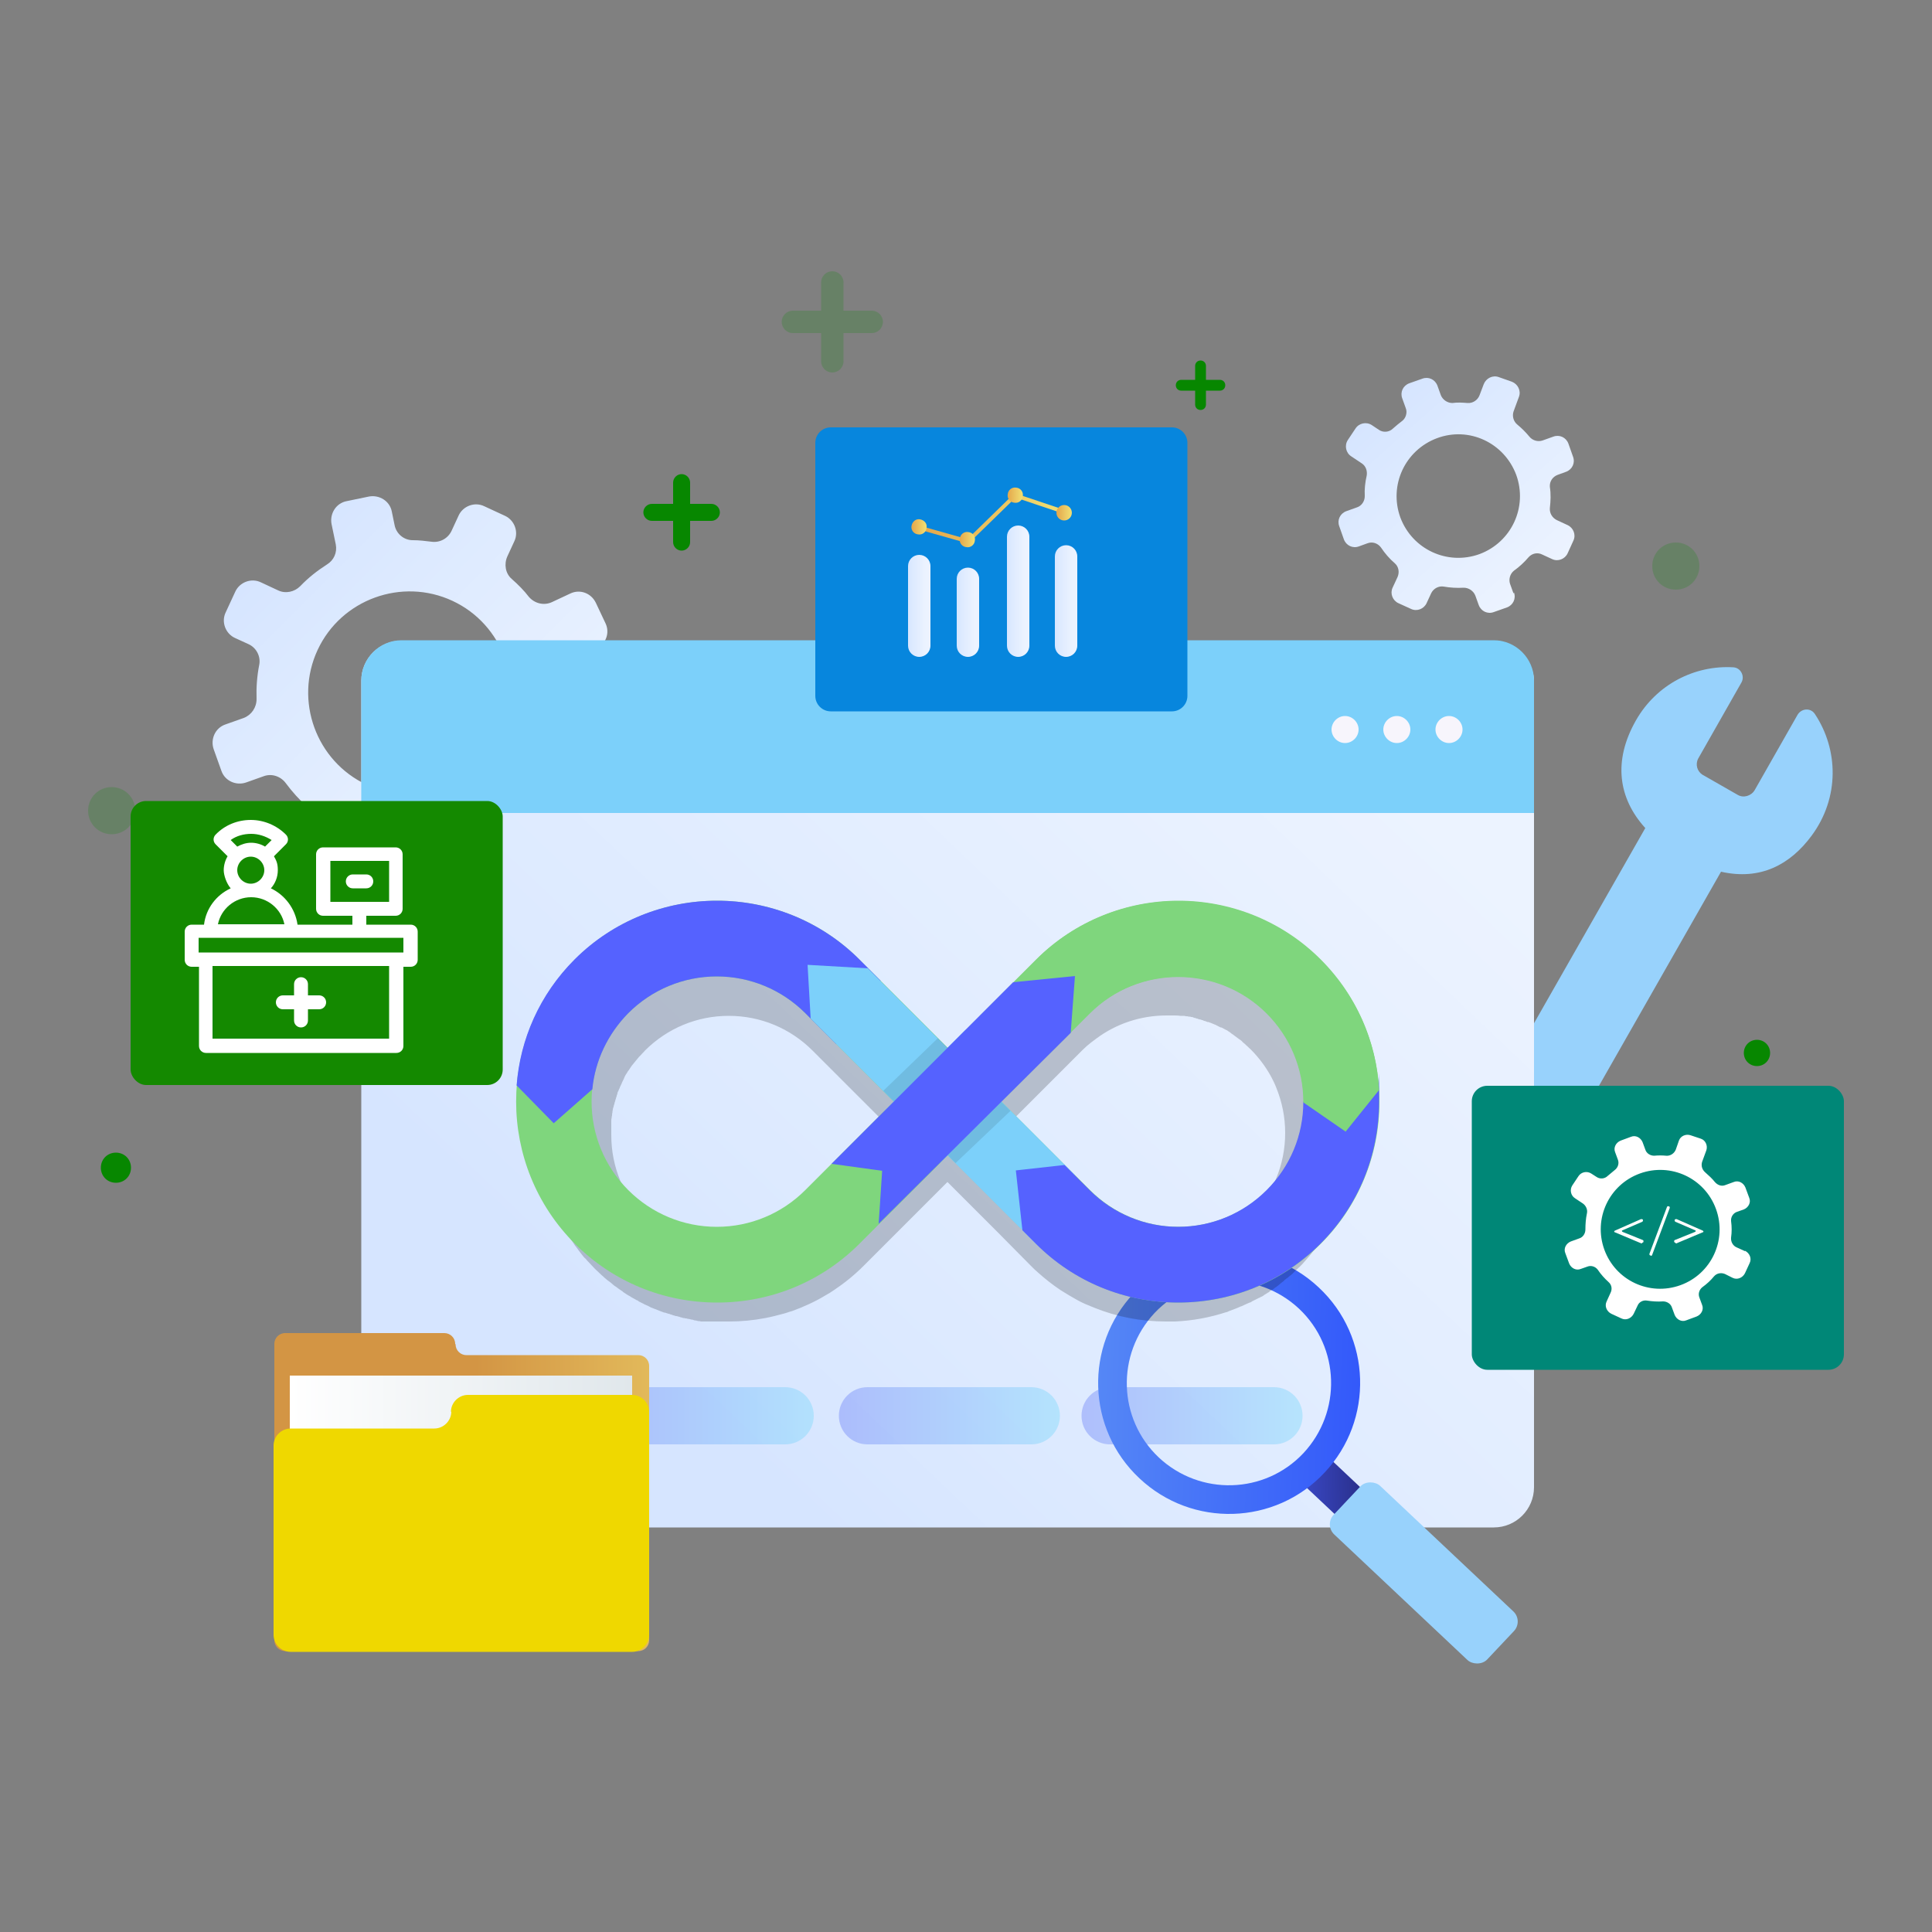 <?xml version="1.0" encoding="UTF-8"?>
<svg xmlns="http://www.w3.org/2000/svg" version="1.1" xmlns:xlink="http://www.w3.org/1999/xlink" viewBox="0 0 500 500">
  <rect x="0" y="0" width="500" height="500" fill="#808080" stroke="none"/>
  <!-- Generator: Adobe Illustrator 29.1.0, SVG Export Plug-In . SVG Version: 2.1.0 Build 142)  -->
  <defs>
    <style>
      .st0 {
        fill: url(#linear-gradient2);
      }

      .st1, .st2, .st3 {
        opacity: .2;
      }

      .st1, .st4 {
        fill: #078700;
      }

      .st5 {
        fill: #98d2fc;
      }

      .st6 {
        fill: #efd800;
      }

      .st2, .st7 {
        fill: #00ce3f;
      }

      .st8 {
        fill: #0786dd;
      }

      .st9 {
        fill: #fff;
      }

      .st10 {
        fill: url(#linear-gradient1);
      }

      .st11 {
        fill: url(#linear-gradient9);
      }

      .st12 {
        fill: url(#linear-gradient18);
      }

      .st13 {
        fill: url(#linear-gradient8);
      }

      .st14 {
        fill: url(#linear-gradient11);
      }

      .st15 {
        fill: url(#linear-gradient16);
      }

      .st16 {
        fill: #008777;
      }

      .st17 {
        isolation: isolate;
      }

      .st18 {
        fill: url(#linear-gradient12);
      }

      .st19 {
        fill: url(#linear-gradient7);
      }

      .st20 {
        opacity: .1;
      }

      .st20, .st3 {
        mix-blend-mode: multiply;
      }

      .st21 {
        fill: url(#linear-gradient4);
      }

      .st21, .st22, .st23 {
        opacity: .5;
      }

      .st22 {
        fill: url(#linear-gradient5);
      }

      .st24 {
        fill: #f7f5fc;
      }

      .st25 {
        fill: url(#linear-gradient14);
      }

      .st26 {
        fill: #148900;
      }

      .st27 {
        fill: none;
        stroke: url(#linear-gradient10);
        stroke-miterlimit: 10;
      }

      .st28 {
        fill: url(#linear-gradient15);
      }

      .st29 {
        fill: url(#linear-gradient17);
      }

      .st30 {
        fill: #5562ff;
      }

      .st23 {
        fill: url(#linear-gradient3);
      }

      .st31 {
        fill: url(#linear-gradient6);
      }

      .st32 {
        fill: #7fd67d;
      }

      .st33 {
        fill: url(#linear-gradient13);
      }

      .st34 {
        fill: url(#linear-gradient);
      }

      .st35 {
        fill: #7cd0fa;
      }
    </style>
    <linearGradient id="linear-gradient" x1="75.9" y1="200" x2="176.2" y2="200" gradientTransform="translate(158.4 -51.8) rotate(45.1)" gradientUnits="userSpaceOnUse">
      <stop offset="0" stop-color="#d6e5ff"/>
      <stop offset=".3" stop-color="#ddeaff"/>
      <stop offset="1" stop-color="#ecf3ff"/>
    </linearGradient>
    <linearGradient id="linear-gradient1" x1="325.1" y1="52.3" x2="385.8" y2="52.3" gradientTransform="translate(180.5 -172.3) rotate(48.4)" xlink:href="#linear-gradient"/>
    <linearGradient id="linear-gradient2" x1="171.9" y1="357.7" x2="381.5" y2="137.1" gradientUnits="userSpaceOnUse">
      <stop offset="0" stop-color="#d6e5ff"/>
      <stop offset=".2" stop-color="#ddeaff"/>
      <stop offset=".8" stop-color="#ecf3ff"/>
    </linearGradient>
    <linearGradient id="linear-gradient3" x1="153.4" y1="366.5" x2="210.6" y2="366.5" gradientUnits="userSpaceOnUse">
      <stop offset="0" stop-color="#8093f9"/>
      <stop offset="1" stop-color="#8cdcfd"/>
    </linearGradient>
    <linearGradient id="linear-gradient4" x1="217.1" x2="274.2" xlink:href="#linear-gradient3"/>
    <linearGradient id="linear-gradient5" x1="279.9" x2="337.1" xlink:href="#linear-gradient3"/>
    <linearGradient id="linear-gradient6" x1="448.6" y1="401.6" x2="469.1" y2="401.6" gradientTransform="translate(306.3 -222.2) rotate(45)" gradientUnits="userSpaceOnUse">
      <stop offset="0" stop-color="#3a49c7"/>
      <stop offset="1" stop-color="#25287b"/>
    </linearGradient>
    <linearGradient id="linear-gradient7" x1="229.4" y1="366.5" x2="297.3" y2="366.5" gradientTransform="translate(593.5 .5) rotate(-178.1) scale(1 -1)" gradientUnits="userSpaceOnUse">
      <stop offset="0" stop-color="#3359fa"/>
      <stop offset="1" stop-color="#5587f6"/>
    </linearGradient>
    <linearGradient id="linear-gradient8" x1="123" y1="386.2" x2="220.2" y2="386.2" gradientUnits="userSpaceOnUse">
      <stop offset="0" stop-color="#d39544"/>
      <stop offset=".9" stop-color="#f0db70"/>
    </linearGradient>
    <linearGradient id="linear-gradient9" x1="75" y1="391.7" x2="163.6" y2="391.7" gradientUnits="userSpaceOnUse">
      <stop offset="0" stop-color="#fff"/>
      <stop offset="1" stop-color="#e0e7eb"/>
    </linearGradient>
    <linearGradient id="linear-gradient10" x1="237.9" y1="134.1" x2="276.3" y2="134.1" gradientUnits="userSpaceOnUse">
      <stop offset="0" stop-color="#e4a64b"/>
      <stop offset=".9" stop-color="#f0db70"/>
    </linearGradient>
    <linearGradient id="linear-gradient11" x1="248.3" y1="139.7" x2="252.3" y2="139.7" xlink:href="#linear-gradient10"/>
    <linearGradient id="linear-gradient12" x1="235.9" y1="136.4" x2="239.8" y2="136.4" xlink:href="#linear-gradient10"/>
    <linearGradient id="linear-gradient13" x1="273.4" y1="132.7" x2="277.4" y2="132.7" xlink:href="#linear-gradient10"/>
    <linearGradient id="linear-gradient14" x1="260.7" y1="128.2" x2="264.7" y2="128.2" xlink:href="#linear-gradient10"/>
    <linearGradient id="linear-gradient15" x1="273" y1="155.5" x2="278.8" y2="155.5" xlink:href="#linear-gradient2"/>
    <linearGradient id="linear-gradient16" x1="260.6" y1="153" x2="266.4" y2="153" xlink:href="#linear-gradient2"/>
    <linearGradient id="linear-gradient17" x1="247.7" y1="158.4" x2="253.4" y2="158.4" xlink:href="#linear-gradient2"/>
    <linearGradient id="linear-gradient18" x1="235" y1="156.8" x2="240.8" y2="156.8" xlink:href="#linear-gradient2"/>
  </defs>
  <g class="st17">
    <g id="OBJECTS">
      <g>
        <path class="st2" d="M543.1,702.4c0,2.7-2.2,4.9-4.9,4.9s-4.9-2.2-4.9-4.9,2.2-4.9,4.9-4.9,4.9,2.2,4.9,4.9Z"/>
        <path class="st7" d="M882.7,752.7c0,1.5-1.2,2.7-2.7,2.7s-2.7-1.2-2.7-2.7,1.2-2.7,2.7-2.7,2.7,1.2,2.7,2.7Z"/>
        <path class="st7" d="M768.4,612.9h-2.9v-2.9c0-.6-.5-1.1-1.1-1.1s-1.1.5-1.1,1.1v2.9h-2.9c-.6,0-1.1.5-1.1,1.1s.5,1.1,1.1,1.1h2.9v2.9c0,.6.5,1.1,1.1,1.1s1.1-.5,1.1-1.1v-2.9h2.9c.6,0,1.1-.5,1.1-1.1s-.5-1.1-1.1-1.1Z"/>
        <path class="st7" d="M662.7,638.6h-4.4v-4.4c0-1-.8-1.7-1.7-1.7s-1.7.8-1.7,1.7v4.4h-4.4c-1,0-1.7.8-1.7,1.7s.8,1.7,1.7,1.7h4.4v4.4c0,1,.8,1.7,1.7,1.7s1.7-.8,1.7-1.7v-4.4h4.4c1,0,1.7-.8,1.7-1.7s-.8-1.7-1.7-1.7Z"/>
        <path class="st7" d="M542.1,776.5c0,1.7-1.4,3.1-3.1,3.1s-3.1-1.4-3.1-3.1,1.4-3.1,3.1-3.1,3.1,1.4,3.1,3.1Z"/>
        <path class="st2" d="M868,651.6c0,2.7-2.2,4.9-4.9,4.9s-4.9-2.2-4.9-4.9,2.2-4.9,4.9-4.9,4.9,2.2,4.9,4.9Z"/>
        <path class="st2" d="M696,598.5h-5.9v-5.9c0-1.3-1-2.3-2.3-2.3s-2.3,1-2.3,2.3v5.9h-5.9c-1.3,0-2.3,1-2.3,2.3s1,2.3,2.3,2.3h5.9v5.9c0,1.3,1,2.3,2.3,2.3s2.3-1,2.3-2.3v-5.9h5.9c1.3,0,2.3-1,2.3-2.3s-1-2.3-2.3-2.3Z"/>
      </g>
      <g>
        <g>
          <path class="st1" d="M35,209.8c0,3.4-2.7,6.1-6.1,6.1s-6.1-2.7-6.1-6.1,2.7-6.1,6.1-6.1,6.1,2.7,6.1,6.1Z"/>
          <path class="st4" d="M458.1,272.5c0,1.9-1.5,3.4-3.4,3.4s-3.4-1.5-3.4-3.4,1.5-3.4,3.4-3.4,3.4,1.5,3.4,3.4Z"/>
          <path class="st4" d="M315.7,98.3h-3.6v-3.6c0-.8-.6-1.4-1.4-1.4s-1.4.6-1.4,1.4v3.6h-3.6c-.8,0-1.4.6-1.4,1.4s.6,1.4,1.4,1.4h3.6v3.6c0,.8.6,1.4,1.4,1.4s1.4-.6,1.4-1.4v-3.6h3.6c.8,0,1.4-.6,1.4-1.4s-.6-1.4-1.4-1.4Z"/>
          <path class="st4" d="M184.1,130.4h-5.5v-5.5c0-1.2-1-2.2-2.2-2.2s-2.2,1-2.2,2.2v5.5h-5.5c-1.2,0-2.2,1-2.2,2.2s1,2.2,2.2,2.2h5.5v5.5c0,1.2,1,2.2,2.2,2.2s2.2-1,2.2-2.2v-5.5h5.5c1.2,0,2.2-1,2.2-2.2s-1-2.2-2.2-2.2Z"/>
          <path class="st4" d="M33.9,302.2c0,2.2-1.7,3.9-3.9,3.9s-3.9-1.7-3.9-3.9,1.7-3.9,3.9-3.9,3.9,1.7,3.9,3.9Z"/>
          <path class="st1" d="M439.8,146.5c0,3.4-2.7,6.1-6.1,6.1s-6.1-2.7-6.1-6.1,2.7-6.1,6.1-6.1,6.1,2.7,6.1,6.1Z"/>
          <path class="st1" d="M225.6,80.4h-7.3v-7.3c0-1.6-1.3-2.9-2.9-2.9s-2.9,1.3-2.9,2.9v7.3h-7.3c-1.6,0-2.9,1.3-2.9,2.9s1.3,2.9,2.9,2.9h7.3v7.3c0,1.6,1.3,2.9,2.9,2.9s2.9-1.3,2.9-2.9v-7.3h7.3c1.6,0,2.9-1.3,2.9-2.9s-1.3-2.9-2.9-2.9Z"/>
        </g>
        <g>
          <path id="_x3C_Path_x3E_" class="st34" d="M93.3,225.2l1.8-3.9c.9-2,3-3.1,5.1-2.8,2.8.4,5.7.5,8.5.3,2.2-.2,4.2,1.2,5,3.3l1.6,4.4c.9,2.6,3.8,3.9,6.4,3l5.6-2c2.6-.9,3.9-3.8,3-6.4l-1.7-4.7c-.7-2.1-.1-4.4,1.6-5.7,2.4-1.8,4.5-3.9,6.5-6.3,1.4-1.7,3.9-2.2,5.9-1.3l3.5,1.6c2.5,1.2,5.5,0,6.6-2.4l2.5-5.4c1.2-2.5,0-5.5-2.4-6.6l-4.5-2.1c-1.9-.9-3-3-2.8-5.1.2-2.4.2-4.9,0-7.3-.2-2.1.9-4.1,2.8-5.1l6-2.8c2.5-1.2,3.6-4.1,2.4-6.6l-2.5-5.3c-1.2-2.5-4.1-3.6-6.6-2.4l-4.7,2.2c-2.1,1-4.5.4-6-1.3-1.3-1.7-2.8-3.2-4.5-4.7-1.6-1.4-2-3.8-1.1-5.8l1.8-3.9c1.2-2.5,0-5.5-2.4-6.6l-5.4-2.5c-2.5-1.2-5.5,0-6.6,2.4l-1.8,3.9c-.9,2-3,3.2-5.2,2.9-1.6-.2-3.2-.4-4.9-.4-2.3,0-4.3-1.7-4.7-4l-.7-3.4c-.5-2.7-3.2-4.4-5.9-3.9l-5.8,1.2c-2.7.5-4.4,3.2-3.9,5.9l1.1,5.3c.4,2.1-.5,4.1-2.3,5.2-2.5,1.6-4.8,3.4-6.9,5.6-1.5,1.5-3.8,2-5.7,1.1l-4.5-2.1c-2.5-1.2-5.5,0-6.6,2.4l-2.5,5.4c-1.2,2.5,0,5.5,2.4,6.6l3.5,1.6c2,.9,3.2,3.1,2.8,5.3-.6,3-.8,6-.7,8.9,0,2.2-1.3,4.1-3.3,4.9l-4.8,1.7c-2.6.9-3.9,3.8-3,6.4l2,5.6c.9,2.6,3.8,3.9,6.4,3l4.5-1.6c2.1-.8,4.4,0,5.7,1.7,1.7,2.3,3.6,4.4,5.7,6.3,1.6,1.4,2,3.8,1.1,5.8l-1.8,3.9c-1.2,2.5,0,5.5,2.4,6.6l5.4,2.5c2.5,1.2,5.5,0,6.6-2.4ZM82.2,168.2c6.1-13.1,21.8-18.8,34.9-12.7,13.1,6.1,18.8,21.8,12.7,34.9-6.1,13.1-21.8,18.8-34.9,12.7-13.1-6.1-18.8-21.8-12.7-34.9Z"/>
          <path id="_x3C_Path_x3E_1" data-name="_x3C_Path_x3E_" class="st10" d="M391.7,153.6l-.9-2.5c-.4-1.2,0-2.6,1-3.4,1.4-1,2.7-2.2,3.8-3.5.9-1,2.3-1.3,3.5-.7l2.6,1.2c1.5.7,3.3,0,4-1.5l1.5-3.3c.7-1.5,0-3.3-1.5-4l-2.8-1.3c-1.2-.6-1.9-1.8-1.8-3.1.2-1.8.3-3.6,0-5.5-.1-1.4.7-2.6,2-3.1l2.2-.8c1.6-.6,2.4-2.3,1.8-3.9l-1.2-3.4c-.6-1.6-2.3-2.4-3.9-1.8l-2.8,1c-1.2.4-2.6,0-3.4-1-.9-1.1-2-2.2-3.1-3.1-1-.8-1.4-2.2-1-3.4l1.4-3.8c.6-1.6-.3-3.3-1.8-3.9l-3.4-1.2c-1.6-.6-3.3.3-3.9,1.8l-1.1,2.9c-.5,1.3-1.8,2.1-3.1,2-1.3-.1-2.6-.2-3.9,0-1.3,0-2.5-.8-3-2l-.9-2.5c-.6-1.6-2.3-2.4-3.9-1.8l-3.4,1.2c-1.6.6-2.4,2.3-1.8,3.9l.9,2.5c.5,1.2,0,2.7-1,3.4-.8.6-1.5,1.2-2.3,1.9-1,1-2.6,1.1-3.7.3l-1.8-1.2c-1.4-.9-3.3-.5-4.2.9l-2,3c-.9,1.4-.5,3.3.9,4.2l2.7,1.8c1.1.7,1.5,2,1.3,3.2-.4,1.7-.6,3.5-.5,5.3,0,1.3-.8,2.5-2,2.9l-2.8,1c-1.6.6-2.4,2.3-1.8,3.9l1.2,3.4c.6,1.6,2.3,2.4,3.9,1.8l2.2-.8c1.3-.5,2.7,0,3.5,1.1,1,1.5,2.2,2.9,3.6,4.1,1,.9,1.2,2.3.7,3.5l-1.3,2.8c-.7,1.5,0,3.3,1.5,4l3.3,1.5c1.5.7,3.3,0,4-1.5l1.2-2.6c.6-1.2,1.9-1.9,3.2-1.7,1.7.3,3.4.4,5.2.3,1.3,0,2.5.8,3,2l.9,2.5c.6,1.6,2.3,2.4,3.9,1.8l3.4-1.2c1.6-.6,2.4-2.3,1.8-3.9ZM362.4,133.9c-3-8.3,1.2-17.4,9.5-20.5s17.4,1.2,20.5,9.5c3,8.3-1.2,17.4-9.5,20.5-8.3,3-17.4-1.2-20.5-9.5Z"/>
          <path class="st5" d="M383.1,289.2l42.7-74.9c-7-7.7-8.4-17.4-2.4-27.9,5.3-9.3,15.2-14.3,25.2-13.7,1.9.1,3,2.3,2.1,3.9l-11.2,19.7c-.8,1.5-.3,3.3,1.1,4.2l9.1,5.2c1.5.9,3.5.3,4.4-1.2l11.1-19.5c1-1.7,3.4-1.9,4.5-.2,6.1,9.2,6.4,21.6-.8,31.4-5.6,7.6-13.3,11.7-23.5,9.4l-42.7,74.9c7,7.7,8.4,17.4,2.4,27.9-5.3,9.3-15.2,14.3-25.2,13.7-1.9-.1-3-2.3-2.1-3.9l11.2-19.7c.8-1.5.3-3.3-1.1-4.2l-9.1-5.2c-1.5-.9-3.5-.3-4.4,1.2l-11.1,19.5c-1,1.7-3.4,1.9-4.5.2-6.1-9.2-6.4-21.6.8-31.4,5.6-7.6,13.3-11.7,23.5-9.4Z"/>
        </g>
        <g>
          <rect id="_x3C_Rectangle_x3E_" class="st0" x="93.5" y="165.8" width="303.5" height="229.5" rx="10.4" ry="10.4"/>
          <path id="_x3C_Rectangle_x3E_1" data-name="_x3C_Rectangle_x3E_" class="st35" d="M93.5,165.8h303.5v34.3c0,5.7-4.7,10.4-10.4,10.4H103.9c-5.7,0-10.4-4.7-10.4-10.4v-34.3h0Z" transform="translate(490.5 376.2) rotate(180)"/>
          <path class="st24" d="M378.5,188.8c0,1.9-1.6,3.5-3.5,3.5s-3.5-1.6-3.5-3.5,1.6-3.5,3.5-3.5,3.5,1.6,3.5,3.5Z"/>
          <path class="st24" d="M365,188.8c0,1.9-1.6,3.5-3.5,3.5s-3.5-1.6-3.5-3.5,1.6-3.5,3.5-3.5,3.5,1.6,3.5,3.5Z"/>
          <path class="st24" d="M351.6,188.8c0,1.9-1.6,3.5-3.5,3.5s-3.5-1.6-3.5-3.5,1.6-3.5,3.5-3.5,3.5,1.6,3.5,3.5Z"/>
        </g>
        <g>
          <path class="st23" d="M203.2,373.8h-42.4c-4.1,0-7.4-3.3-7.4-7.4h0c0-4.1,3.3-7.4,7.4-7.4h42.4c4.1,0,7.4,3.3,7.4,7.4h0c0,4.1-3.3,7.4-7.4,7.4Z"/>
          <path class="st21" d="M266.9,373.8h-42.4c-4.1,0-7.4-3.3-7.4-7.4h0c0-4.1,3.3-7.4,7.4-7.4h42.4c4.1,0,7.4,3.3,7.4,7.4h0c0,4.1-3.3,7.4-7.4,7.4Z"/>
          <path class="st22" d="M329.7,373.8h-42.4c-4.1,0-7.4-3.3-7.4-7.4h0c0-4.1,3.3-7.4,7.4-7.4h42.4c4.1,0,7.4,3.3,7.4,7.4h0c0,4.1-3.3,7.4-7.4,7.4Z"/>
        </g>
        <g>
          <rect class="st31" x="342" y="376.5" width="9.6" height="19.5" transform="translate(-172.2 374) rotate(-46.7)"/>
          <rect class="st5" x="359.8" y="379.4" width="17.3" height="54.6" rx="3.6" ry="3.6" transform="translate(-180.2 396.3) rotate(-46.7)"/>
          <path class="st19" d="M341.3,333.2c-13.6-12.8-35.1-12.2-47.9,1.5-12.8,13.6-12.2,35.1,1.5,47.9,13.6,12.8,35.1,12.2,47.9-1.5,12.8-13.6,12.2-35.1-1.5-47.9ZM337.3,376.1c-10,10.6-26.7,11.1-37.4,1.1-10.6-10-11.1-26.7-1.1-37.4,10-10.6,26.7-11.1,37.4-1.1,10.6,10,11.1,26.7,1.1,37.4Z"/>
        </g>
        <g id="_x3C_Group_x3E_">
          <path id="_x3C_Path_x3E_2" data-name="_x3C_Path_x3E_" class="st13" d="M117.8,347.8h0c0-1.6-1.3-2.8-2.8-2.8h-41.2c-1.6,0-2.8,1.3-2.8,2.8v76.7c0,1.6,1.3,2.8,2.8,2.8h91.4c1.6,0,2.8-1.3,2.8-2.8v-71c0-1.6-1.3-2.8-2.8-2.8h-44.5c-1.6,0-2.8-1.3-2.8-2.8Z"/>
          <rect id="_x3C_Path_x3E_3" data-name="_x3C_Path_x3E_" class="st11" x="75" y="356" width="88.6" height="71.4"/>
          <path id="_x3C_Path_x3E_4" data-name="_x3C_Path_x3E_" class="st6" d="M116.8,365.3h0c0,2.4-2,4.4-4.4,4.4h-37.2c-2.4,0-4.4,2-4.4,4.4v49c0,2.4,2,4.4,4.4,4.4h88.4c2.4,0,4.4-2,4.4-4.4v-57.7c0-2.4-2-4.4-4.4-4.4h-42.5c-2.4,0-4.4,2-4.4,4.4Z"/>
        </g>
        <rect class="st16" x="380.9" y="281" width="96.3" height="73.5" rx="4" ry="4" transform="translate(858.1 635.5) rotate(180)"/>
        <g>
          <path id="_x3C_Path_x3E_5" data-name="_x3C_Path_x3E_" class="st9" d="M427.2,324.9s0,0-.1,0c-.2,0-.3-.3-.2-.5l4.5-12c0-.2.3-.3.5-.2.2,0,.3.3.2.5l-4.5,12c0,.2-.2.3-.4.3Z"/>
          <path id="_x3C_Path_x3E_6" data-name="_x3C_Path_x3E_" class="st9" d="M425,321.8c0,0-.1,0-.2,0l-6.9-2.9c-.2,0-.2-.3,0-.4l6.8-3c.2,0,.4,0,.5.2,0,.2,0,.4-.2.5l-5.1,2.2c-.2,0-.2.3,0,.4l5.2,2.1c.2,0,.3.3.2.5,0,.2-.2.2-.4.2Z"/>
          <path id="_x3C_Path_x3E_7" data-name="_x3C_Path_x3E_" class="st9" d="M433.6,321.8c0,0,.1,0,.2,0l6.9-2.9c.2,0,.2-.3,0-.4l-6.8-3c-.2,0-.4,0-.5.2,0,.2,0,.4.2.5l5.1,2.2c.2,0,.2.3,0,.4l-5.2,2.1c-.2,0-.3.3-.2.5,0,.2.2.2.4.2Z"/>
          <path class="st9" d="M451.6,323.8l-2.2-1c-.9-.4-1.5-1.4-1.4-2.5.2-1.4.2-2.8,0-4.3-.1-1.1.6-2.1,1.6-2.4l1.7-.6c1.2-.5,1.9-1.8,1.4-3l-1-2.7c-.5-1.2-1.8-1.9-3-1.4l-2.2.8c-1,.4-2,0-2.7-.8-.7-.9-1.6-1.7-2.5-2.5-.8-.7-1.1-1.7-.8-2.7l1.1-3c.4-1.2-.2-2.6-1.4-3l-2.7-.9c-1.2-.4-2.6.2-3,1.4l-.8,2.3c-.4,1-1.4,1.7-2.5,1.6-1-.1-2.1-.1-3.1,0-1,0-2-.6-2.3-1.6l-.7-1.9c-.5-1.2-1.8-1.9-3-1.4l-2.7,1c-1.2.5-1.9,1.8-1.4,3l.7,1.9c.4,1,0,2.1-.8,2.7-.6.5-1.2,1-1.8,1.5-.8.8-2,.9-2.9.3l-1.4-.9c-1.1-.7-2.6-.4-3.3.7l-1.6,2.4c-.7,1.1-.4,2.6.7,3.3l2.1,1.4c.8.6,1.2,1.6,1,2.5-.3,1.4-.4,2.8-.4,4.2,0,1-.6,2-1.6,2.3l-2.2.8c-1.2.5-1.9,1.8-1.4,3l1,2.7c.5,1.2,1.8,1.9,3,1.4l1.7-.6c1-.4,2.1,0,2.7.8.8,1.2,1.8,2.3,2.8,3.2.8.7,1,1.8.5,2.8l-1,2.2c-.6,1.2,0,2.6,1.2,3.2l2.6,1.2c1.2.6,2.6,0,3.2-1.2l1-2.1c.4-1,1.5-1.5,2.5-1.3,1.3.2,2.7.3,4.1.2,1,0,2,.6,2.3,1.6l.7,1.9c.5,1.2,1.8,1.9,3,1.4l2.7-1c1.2-.5,1.9-1.8,1.4-3l-.7-1.9c-.4-1,0-2.1.8-2.7,1.1-.8,2.1-1.7,3-2.8.7-.8,1.8-1,2.8-.6l2,1c1.2.6,2.6,0,3.2-1.2l1.2-2.6c.6-1.2,0-2.6-1.2-3.2ZM434.9,332.6c-8,2.9-16.8-1.2-19.7-9.2-2.9-8,1.2-16.8,9.2-19.7,8-2.9,16.8,1.2,19.7,9.2,2.9,8-1.2,16.8-9.2,19.7Z"/>
        </g>
        <path class="st8" d="M215.1,110.5h88.3c2.2,0,4,1.8,4,4v65.5c0,2.2-1.8,4-4,4h-88.3c-2.2,0-4-1.8-4-4v-65.5c0-2.2,1.8-4,4-4Z" transform="translate(518.4 294.6) rotate(180)"/>
        <polyline class="st27" points="276.1 132.7 262.7 128.2 250.5 140.1 238.1 136.6"/>
        <path class="st14" d="M252.3,139.9c-.1,1.1-1.1,1.9-2.2,1.7-1.1-.1-1.9-1.1-1.7-2.2.1-1.1,1.1-1.9,2.2-1.7,1.1.1,1.9,1.1,1.7,2.2Z"/>
        <path class="st18" d="M239.8,136.6c-.1,1.1-1.1,1.9-2.2,1.7-1.1-.1-1.9-1.1-1.7-2.2s1.1-1.9,2.2-1.7,1.9,1.1,1.7,2.2Z"/>
        <circle class="st33" cx="275.4" cy="132.7" r="2"/>
        <path class="st25" d="M264.7,128.4c-.1,1.1-1.1,1.9-2.2,1.7-1.1-.1-1.9-1.1-1.7-2.2.1-1.1,1.1-1.9,2.2-1.7,1.1.1,1.9,1.1,1.7,2.2Z"/>
        <path class="st28" d="M275.9,170h0c-1.6,0-2.9-1.3-2.9-2.9v-23.1c0-1.6,1.3-2.9,2.9-2.9h0c1.6,0,2.9,1.3,2.9,2.9v23.1c0,1.6-1.3,2.9-2.9,2.9Z"/>
        <path class="st15" d="M263.5,170h0c-1.6,0-2.9-1.3-2.9-2.9v-28.2c0-1.6,1.3-2.9,2.9-2.9h0c1.6,0,2.9,1.3,2.9,2.9v28.2c0,1.6-1.3,2.9-2.9,2.9Z"/>
        <path class="st29" d="M250.5,170h0c-1.6,0-2.9-1.3-2.9-2.9v-17.3c0-1.6,1.3-2.9,2.9-2.9h0c1.6,0,2.9,1.3,2.9,2.9v17.3c0,1.6-1.3,2.9-2.9,2.9Z"/>
        <path class="st12" d="M237.9,170h0c-1.6,0-2.9-1.3-2.9-2.9v-20.6c0-1.6,1.3-2.9,2.9-2.9h0c1.6,0,2.9,1.3,2.9,2.9v20.6c0,1.6-1.3,2.9-2.9,2.9Z"/>
        <rect class="st26" x="33.9" y="207.3" width="96.3" height="73.5" rx="4" ry="4" transform="translate(164 488.1) rotate(180)"/>
        <g>
          <path class="st9" d="M106.1,239.3h-11.3v-2.3h7.6c1,0,1.8-.8,1.8-1.8v-14.1c0-1-.8-1.8-1.8-1.8h-18.8c-1,0-1.8.8-1.8,1.8v14.1c0,1,.8,1.8,1.8,1.8h7.6v2.3h-14.2c-.6-4.2-3.3-7.7-6.9-9.4,1.1-1.2,1.8-2.9,1.8-4.7s-.4-2.5-1-3.6l3.1-3.1c.7-.7.7-1.8,0-2.5-2.4-2.4-5.7-3.8-9.1-3.8s-6.7,1.3-9.1,3.8c-.7.7-.7,1.8,0,2.5l3.1,3.1c-.6,1-1,2.3-1,3.6s.7,3.4,1.8,4.7c-3.7,1.7-6.4,5.2-6.9,9.4h-3.2c-1,0-1.8.8-1.8,1.8v7.3c0,1,.8,1.8,1.8,1.8h1.9v20.5c0,1,.8,1.8,1.8,1.8h49.3c1,0,1.8-.8,1.8-1.8v-20.5h1.9c1,0,1.8-.8,1.8-1.8v-7.3c0-1-.8-1.8-1.8-1.8ZM85.5,222.8h15.2v10.6h-15.2v-10.6ZM65,215.8c1.9,0,3.7.6,5.3,1.6l-1.7,1.7c-1-.6-2.3-1-3.6-1s-2.5.4-3.6,1l-1.7-1.7c1.5-1.1,3.4-1.6,5.3-1.6ZM61.4,225.2c0-1.9,1.6-3.5,3.5-3.5s3.5,1.6,3.5,3.5-1.6,3.5-3.5,3.5-3.5-1.6-3.5-3.5ZM65,232.2c4.2,0,7.8,3,8.6,7h-17.2c.8-4,4.4-7,8.6-7ZM100.7,268.8h-45.7v-18.8h45.7v18.8ZM104.4,246.5h-53v-3.8h53v3.8Z"/>
          <path class="st9" d="M73.2,261.2h2.9v2.9c0,1,.8,1.8,1.8,1.8s1.8-.8,1.8-1.8v-2.9h2.9c1,0,1.8-.8,1.8-1.8s-.8-1.8-1.8-1.8h-2.9v-2.9c0-1-.8-1.8-1.8-1.8s-1.8.8-1.8,1.8v2.9h-2.9c-1,0-1.8.8-1.8,1.8s.8,1.8,1.8,1.8Z"/>
          <path class="st9" d="M96.6,228.1c0-1-.8-1.8-1.8-1.8h-3.5c-1,0-1.8.8-1.8,1.8s.8,1.8,1.8,1.8h3.5c1,0,1.8-.8,1.8-1.8Z"/>
        </g>
        <g>
          <path class="st3" d="M336.7,258.5c-.5-.5-1-1-1.5-1.4,0,0-.1-.1-.2-.2-.2-.2-.3-.3-.5-.4-.3-.2-.5-.5-.8-.7-.1-.1-.3-.2-.4-.3-.2-.2-.4-.3-.6-.5-.2-.1-.4-.3-.6-.4-.2-.2-.4-.3-.7-.5-.2-.1-.4-.3-.6-.4-.1,0-.2-.2-.3-.2-.3-.2-.6-.4-.9-.6-.3-.2-.7-.4-1-.7-.3-.2-.5-.3-.8-.5,0,0-.1,0-.2-.1-.3-.2-.6-.4-1-.6-.2-.1-.4-.2-.6-.3,0,0,0,0,0,0,0,0,0,0,0,0,0,0,0,0-.1,0-.4-.2-.8-.4-1.2-.7-.2-.1-.5-.2-.7-.3-.4-.2-.9-.5-1.3-.7,0,0,0,0,0,0h0c-.4-.2-.8-.3-1.2-.5,0,0-.2,0-.3-.1-.4-.2-.9-.4-1.3-.5-.2,0-.4-.2-.6-.2-.4-.2-.8-.3-1.2-.5-.3,0-.5-.2-.8-.3-.6-.2-1.3-.4-1.9-.6-.3,0-.7-.2-1-.3-.3,0-.7-.2-1-.2-.4,0-.8-.2-1.2-.3-.3,0-.6-.1-.8-.2-.6-.1-1.3-.2-2-.3-.3,0-.5,0-.8-.1-.5,0-1-.1-1.4-.2-.3,0-.5,0-.8,0-.5,0-1,0-1.6-.1,0,0-.1,0-.2,0-.2,0-.4,0-.6,0,0,0-.1,0-.2,0-.7,0-1.3,0-2,0s-1.6,0-2.4,0c-.4,0-.7,0-1.1,0-.4,0-.9,0-1.3,0-.5,0-.9.1-1.4.2-.3,0-.7,0-1,.1-.5,0-1.1.2-1.6.3-.3,0-.5,0-.8.1-.6.1-1.2.3-1.8.4-.2,0-.4,0-.6.1-.6.2-1.3.3-1.9.5-.1,0-.2,0-.4.1-.7.2-1.3.4-2,.7h0s0,0,0,0c0,0,0,0,0,0,0,0-.2,0-.2,0-.7.3-1.4.5-2.1.8,0,0,0,0-.1,0-.7.3-1.4.6-2.1.9,0,0,0,0,0,0-.8.4-1.6.8-2.3,1.2-.3.2-.6.3-.9.5,0,0,0,0,0,0-.1,0-.2.1-.3.2-.7.4-1.3.8-1.9,1.2-.1,0-.2.1-.3.2,0,0,0,0,0,0-.5.3-.9.6-1.3.9-.1.1-.3.2-.4.3,0,0,0,0,0,0-.5.4-1.1.8-1.6,1.2,0,0,0,0,0,0h0c-.7.6-1.4,1.1-2.1,1.7-.1,0-.2.2-.3.3-.3.3-.6.6-1,.9-.4.4-.8.7-1.1,1.1h0c0,0-.2.2-.3.3l-21.1,21.1-.6.6-21.7-21.7c-9.3-9.3-21.7-14.4-34.8-14.4s-25.5,5.1-34.8,14.4c0,0,0,0,0,.1h0s0,0,0,0c-9.6,9.6-14.3,22.2-14.3,34.8,0,0,0,0,0,0,0,.8,0,1.5,0,2.3,0,0,0,0,0,.1,0,.7,0,1.5.2,2.2,0,0,0,.1,0,.2,0,.7.2,1.4.3,2.2,0,.1,0,.2,0,.3.1.7.2,1.3.3,2,0,.1,0,.3,0,.4.1.6.3,1.3.4,1.9,0,.2,0,.3.1.5.2.6.3,1.2.5,1.8,0,.2.1.4.2.6.2.6.3,1.1.5,1.7,0,.2.2.5.3.7.2.5.4,1,.6,1.5.1.3.2.5.3.8.2.5.4,1,.6,1.4.1.3.3.6.4.9.2.4.4.9.6,1.3.2.3.3.6.5.9.2.4.4.8.7,1.2.2.3.4.7.6,1,.2.4.4.7.7,1.1.2.3.5.7.7,1,.2.3.4.7.7,1,.3.4.5.7.8,1.1.2.3.5.6.7.9.3.4.6.8,1,1.1.2.3.4.5.7.8.6.6,1.1,1.2,1.7,1.8.6.6,1.2,1.1,1.8,1.7.3.2.5.5.8.7.3.3.7.6,1,.8h0s0,0,0,0c.4.3.8.6,1.1.9.2.2.5.4.7.5,0,0,0,0,0,0h0c.3.2.5.4.8.6h0s0,0,0,0c.2.1.4.3.6.4.2.1.3.2.5.4.5.3,1,.7,1.6,1,.1,0,.2.1.3.2,0,0,0,0,0,0,0,0,0,0,0,0,.5.3,1.1.6,1.6.9.2,0,.4.2.5.3.4.2.8.4,1.2.6.1,0,.2.1.3.2,0,0,0,0,0,0,0,0,.2,0,.3.1.5.2.9.4,1.4.7,0,0,.2,0,.3.1.8.3,1.5.6,2.3.9.3.1.5.2.8.3,0,0,.2,0,.2,0,.3.1.6.2.9.3.2,0,.4.1.6.2.2,0,.4.1.6.2.3,0,.5.2.8.2.1,0,.3,0,.4.1.2,0,.5.1.7.2.2,0,.4.1.7.2.2,0,.4,0,.6.1.2,0,.4,0,.5.1.3,0,.7.1,1,.2.3,0,.6.1.8.2.3,0,.7.1,1,.2.2,0,.5,0,.7.1.1,0,.2,0,.3,0,.3,0,.5,0,.8,0,.3,0,.5,0,.8,0,.2,0,.3,0,.5,0,.2,0,.4,0,.6,0,.2,0,.5,0,.7,0,.3,0,.6,0,.9,0,.2,0,.4,0,.6,0,.1,0,.2,0,.3,0,.6,0,1.2,0,1.8,0,3.2,0,6.3-.3,9.4-.9,1.6-.3,3.1-.7,4.6-1.1.8-.2,1.5-.5,2.3-.7,3-1.1,5.9-2.4,8.7-4.1.7-.4,1.4-.8,2.1-1.3,2.7-1.8,5.3-3.9,7.7-6.3l21.7-21.7,6.9,6.9h0l6.3,6.3h0s8.4,8.5,8.4,8.5c.6.6,1.2,1.2,1.8,1.7,1.9,1.7,3.8,3.2,5.9,4.6,1.4.9,2.8,1.7,4.2,2.5s2.9,1.4,4.4,2c5.9,2.4,12.2,3.6,18.6,3.6s1.6,0,2.4,0c4.5-.2,8.9-1,13.2-2.4h0s0,0,0,0c.3,0,.5-.2.8-.3,1-.4,2-.7,3-1.2,0,0,0,0,0,0,.1,0,.2,0,.3-.1.4-.2.7-.3,1.1-.5.3-.1.6-.3.9-.4.1,0,.2,0,.3-.1.1,0,.2-.1.3-.2.4-.2.8-.4,1.2-.6.2-.1.4-.2.6-.3.1,0,.3-.1.4-.2,0,0,.1,0,.2-.1.1,0,.3-.1.4-.2.1,0,.3-.2.4-.3,0,0,.1,0,.2-.1.3-.2.5-.3.8-.5.1,0,.3-.2.4-.3,0,0,0,0,0,0,.2-.1.4-.3.6-.4,0,0,.1,0,.2-.1.1,0,.3-.2.4-.3.2-.2.5-.3.7-.5.1-.1.3-.2.4-.3,0,0,0,0,0,0,.2-.2.5-.4.7-.6.1-.1.3-.2.4-.3.1-.1.3-.2.4-.4.1-.1.3-.2.4-.3,0,0,.2-.2.3-.2.2-.2.5-.4.7-.6.1-.1.3-.2.4-.3,0,0,.1-.1.2-.2.1,0,.2-.2.3-.3,0,0,.2-.1.2-.2.1-.1.2-.2.3-.3.4-.3.7-.7,1.1-1,.5-.5,1-1,1.4-1.5.4-.5.9-1,1.3-1.5,0,0,0,0,0,0h0c1.2-1.5,2.4-3,3.4-4.5.9-1.3,1.7-2.7,2.5-4.1s.7-1.4,1.1-2.1c2.7-5.8,4.3-12.1,4.6-18.6,0-.8,0-1.6,0-2.5,0-13.2-5.1-25.5-14.4-34.8ZM201.9,321.1c-1.3.6-2.7,1.2-4.2,1.6-2.9.9-5.9,1.3-8.9,1.3s-.9,0-1.4,0c0,0-.2,0-.2,0,0,0-.2,0-.2,0-.3,0-.6,0-.9,0,0,0,0,0,0,0-.1,0-.3,0-.4,0-.3,0-.6,0-.9-.1-.1,0-.3,0-.4,0,0,0-.2,0-.3,0-.3,0-.6,0-.9-.1-.2,0-.4,0-.6-.1-.2,0-.5-.1-.7-.2-.2,0-.3,0-.5-.1,0,0,0,0-.1,0-.1,0-.2,0-.4,0,0,0-.2,0-.3,0h0c-.2,0-.3-.1-.5-.2-.4-.1-.8-.2-1.2-.4-.2,0-.4-.1-.6-.2-.4-.1-.7-.3-1.1-.4-.2,0-.4-.1-.5-.2,0,0,0,0,0,0-.5-.2-1-.4-1.4-.7,0,0-.2,0-.3-.1-.3-.2-.6-.3-.9-.5-.1,0-.2-.1-.3-.2-.2,0-.3-.2-.5-.3-.3-.2-.6-.4-.9-.5-.2-.1-.4-.2-.6-.4,0,0,0,0,0,0-.4-.2-.7-.5-1-.8-.1,0-.2-.2-.4-.3-.1,0-.2-.2-.4-.3-.3-.2-.6-.5-.9-.7,0,0-.1-.1-.2-.2-.1-.1-.3-.2-.4-.3-.4-.4-.9-.8-1.3-1.2-5.8-5.8-9-13.5-9-21.7s0-1,0-1.5c0-.2,0-.3,0-.5,0-.3,0-.6,0-1,0-.2,0-.4,0-.6,0-.3,0-.6.1-.9,0-.2,0-.4.1-.6,0-.3,0-.5.1-.8,0-.2,0-.4.1-.7,0-.3.1-.5.2-.8,0-.2.1-.4.2-.7,0-.2.1-.5.2-.7,0-.2.1-.4.2-.7,0-.2.2-.5.2-.7,0-.2.2-.4.2-.7,0-.2.2-.5.3-.7,0-.2.2-.4.3-.7,0-.2.2-.4.3-.7.1-.2.2-.4.3-.7.1-.2.2-.4.3-.6.1-.2.2-.4.3-.7.1-.2.2-.4.3-.6.1-.2.3-.4.4-.6.1-.2.2-.4.4-.6.1-.2.3-.4.4-.6.1-.2.3-.4.4-.6.2-.2.3-.4.5-.6.1-.2.3-.3.4-.5.2-.2.3-.4.5-.6.1-.2.3-.3.4-.5.2-.2.4-.4.6-.6.3-.4.7-.7,1-1.1,5.8-5.8,13.5-9,21.7-9s15.9,3.2,21.7,9l3.4,3.4h0s18.3,18.3,18.3,18.3l-14.9,14.9h0s-6.8,6.8-6.8,6.8c-.7.7-1.5,1.4-2.3,2-.4.3-.8.6-1.2.9-1.6,1.2-3.3,2.2-5.1,3.1ZM300.3,323.9c-7.4-.4-14.6-3.3-20.2-8.9l-9.6-9.6-2-2-1.8-1.8-2.2-2.2-6-6,21.7-21.7c.7-.7,1.5-1.4,2.3-2,.4-.3.8-.6,1.2-.9,5.2-3.9,11.6-6,18.2-6s0,0,0,0c.6,0,1.2,0,1.7,0,0,0,.1,0,.2,0,.6,0,1.1,0,1.7.1.2,0,.5,0,.7,0,.2,0,.4,0,.7.1.2,0,.5,0,.7.1.2,0,.5,0,.7.1.2,0,.4,0,.7.2.2,0,.5.1.7.2.2,0,.4.1.6.2.3,0,.5.1.8.2.2,0,.3.1.5.2.3,0,.6.2.9.3,0,0,.1,0,.2,0,.2,0,.4.2.6.2.4.2.8.3,1.2.5,0,0,.2,0,.2.1.4.2.8.4,1.2.6,0,0,.1,0,.2,0,.4.2.9.5,1.3.7,0,0,0,0,0,0,.2,0,.3.2.5.3.2.1.5.3.7.5.2.2.5.3.7.5.1.1.3.2.4.3.3.2.5.4.8.6.1,0,.2.2.3.2.3.2.6.4.8.7.2.2.4.3.6.5.1.1.2.2.3.3.4.3.7.7,1.1,1,0,0,0,0,0,0,2.5,2.5,4.6,5.4,6.1,8.6.2.4.4.9.6,1.4,1.5,3.7,2.3,7.6,2.3,11.7s-.8,8.1-2.3,11.7c-.2.5-.4.9-.6,1.4-.8,1.6-1.7,3.1-2.7,4.6h0c-.2.3-.5.7-.7,1,0,0,0,0,0,.1-.2.3-.5.6-.7.9,0,0,0,0,0,.1-.3.3-.5.6-.8.9-.3.3-.6.6-.9.9-.4.4-.9.8-1.3,1.2,0,0,0,0,0,0-.1.1-.2.2-.4.3-.3.3-.7.6-1.1.9-.1.1-.3.2-.4.3-.4.3-.8.6-1.3.9,0,0-.1,0-.2.1-.5.3-1,.6-1.5.9,0,0-.2.1-.3.2-.2.1-.4.2-.6.3,0,0,0,0,0,0-.2.1-.4.2-.6.3,0,0-.2,0-.3.1,0,0-.1,0-.2.1-.5.2-.9.4-1.4.6,0,0-.2,0-.3.1,0,0,0,0,0,0-.3.1-.6.2-.8.3-.1,0-.2,0-.3.1-.3.1-.6.2-.9.3,0,0,0,0,0,0-1.1.4-2.1.6-3.2.9,0,0,0,0-.1,0-.4,0-.7.1-1.1.2h0c-.8.1-1.6.3-2.5.3-1,0-2,.1-2.9.1s-1,0-1.5,0Z"/>
          <path class="st32" d="M341.8,321.9c-9.8,9.8-22.9,15.2-36.8,15.2s-27-5.4-36.8-15.2l-22.9-22.9-22.9,22.9c-9.8,9.8-22.9,15.2-36.8,15.2s-27-5.4-36.8-15.2c-20.3-20.3-20.3-53.3,0-73.6,10.1-10.1,23.5-15.2,36.8-15.2s26.7,5.1,36.8,15.2l22.9,22.9,22.9-22.9c10.1-10.1,23.5-15.2,36.8-15.2s26.7,5.1,36.8,15.2c9.8,9.8,15.2,22.9,15.2,36.8s-5.4,27-15.2,36.8ZM208.4,262.2c-6.1-6.1-14.3-9.5-22.9-9.5s-16.8,3.4-22.9,9.5c-6.1,6.1-9.5,14.3-9.5,22.9s3.4,16.8,9.5,22.9c6.1,6.1,14.3,9.5,22.9,9.5s16.8-3.4,22.9-9.5l22.9-22.9-22.9-22.9ZM231.3,285.1l-22.9-22.9M327.9,262.2c-12.6-12.6-33.2-12.6-45.8,0l-22.9,22.9,22.9,22.9c6.1,6.1,14.3,9.5,22.9,9.5s16.8-3.4,22.9-9.5c6.1-6.1,9.5-14.3,9.5-22.9s-3.4-16.8-9.5-22.9Z"/>
          <path class="st30" d="M185.5,233.1c-13.3,0-26.7,5.1-36.8,15.2-9.1,9.1-14.1,20.7-15,32.6l9.6,9.8,10-8.8c.7-7.4,4-14.3,9.3-19.7,6.1-6.1,14.3-9.5,22.9-9.5s16.8,3.4,22.9,9.5l8,8,11.5-16.4-5.5-5.5c-10.1-10.1-23.5-15.2-36.8-15.2Z"/>
          <path class="st35" d="M259.1,285.1l5.6-5.6-14.8-13-4.7,4.7-20.6-20.6-15.6-.9.8,13.9,21.5,21.5-2.3,2.3,14.3,13.5,1.9-1.9,22.9,22.9c.2.2.4.4.6.5l9.4-18.4-19-19Z"/>
          <path class="st30" d="M356.8,280.5l-19.5,4.6s0,0,0,0c0,8.7-3.4,16.8-9.5,22.9-6.1,6.1-14.3,9.5-22.9,9.5s-16.8-3.4-22.9-9.5l-6.5-6.5-12.6,1.4,1.7,15.5,3.5,3.5c9.8,9.8,22.9,15.2,36.8,15.2s27-5.4,36.8-15.2c9.8-9.8,15.2-22.9,15.2-36.8s0-3.1-.2-4.6Z"/>
          <polygon class="st20" points="261.5 287.5 247.3 301 228.6 282.3 242.7 268.7 261.5 287.5"/>
          <path class="st32" d="M348.3,292.8l8.6-10.7c-.7-12.7-6-24.6-15.2-33.7-10.1-10.1-23.5-15.2-36.8-15.2s-26.7,5.1-36.8,15.2l-14.4,14.4,17.4,10.4,10.9-10.9c12.6-12.6,33.2-12.6,45.8,0,6.1,6.1,9.5,14.3,9.5,22.9s0,0,0,.1l11,7.6Z"/>
          <polygon class="st30" points="277.1 267.3 278.2 252.6 262.2 254.2 215.2 301.2 228.3 303 227.4 316.7 277.1 267.3"/>
        </g>
      </g>
    </g>
  </g>
</svg>